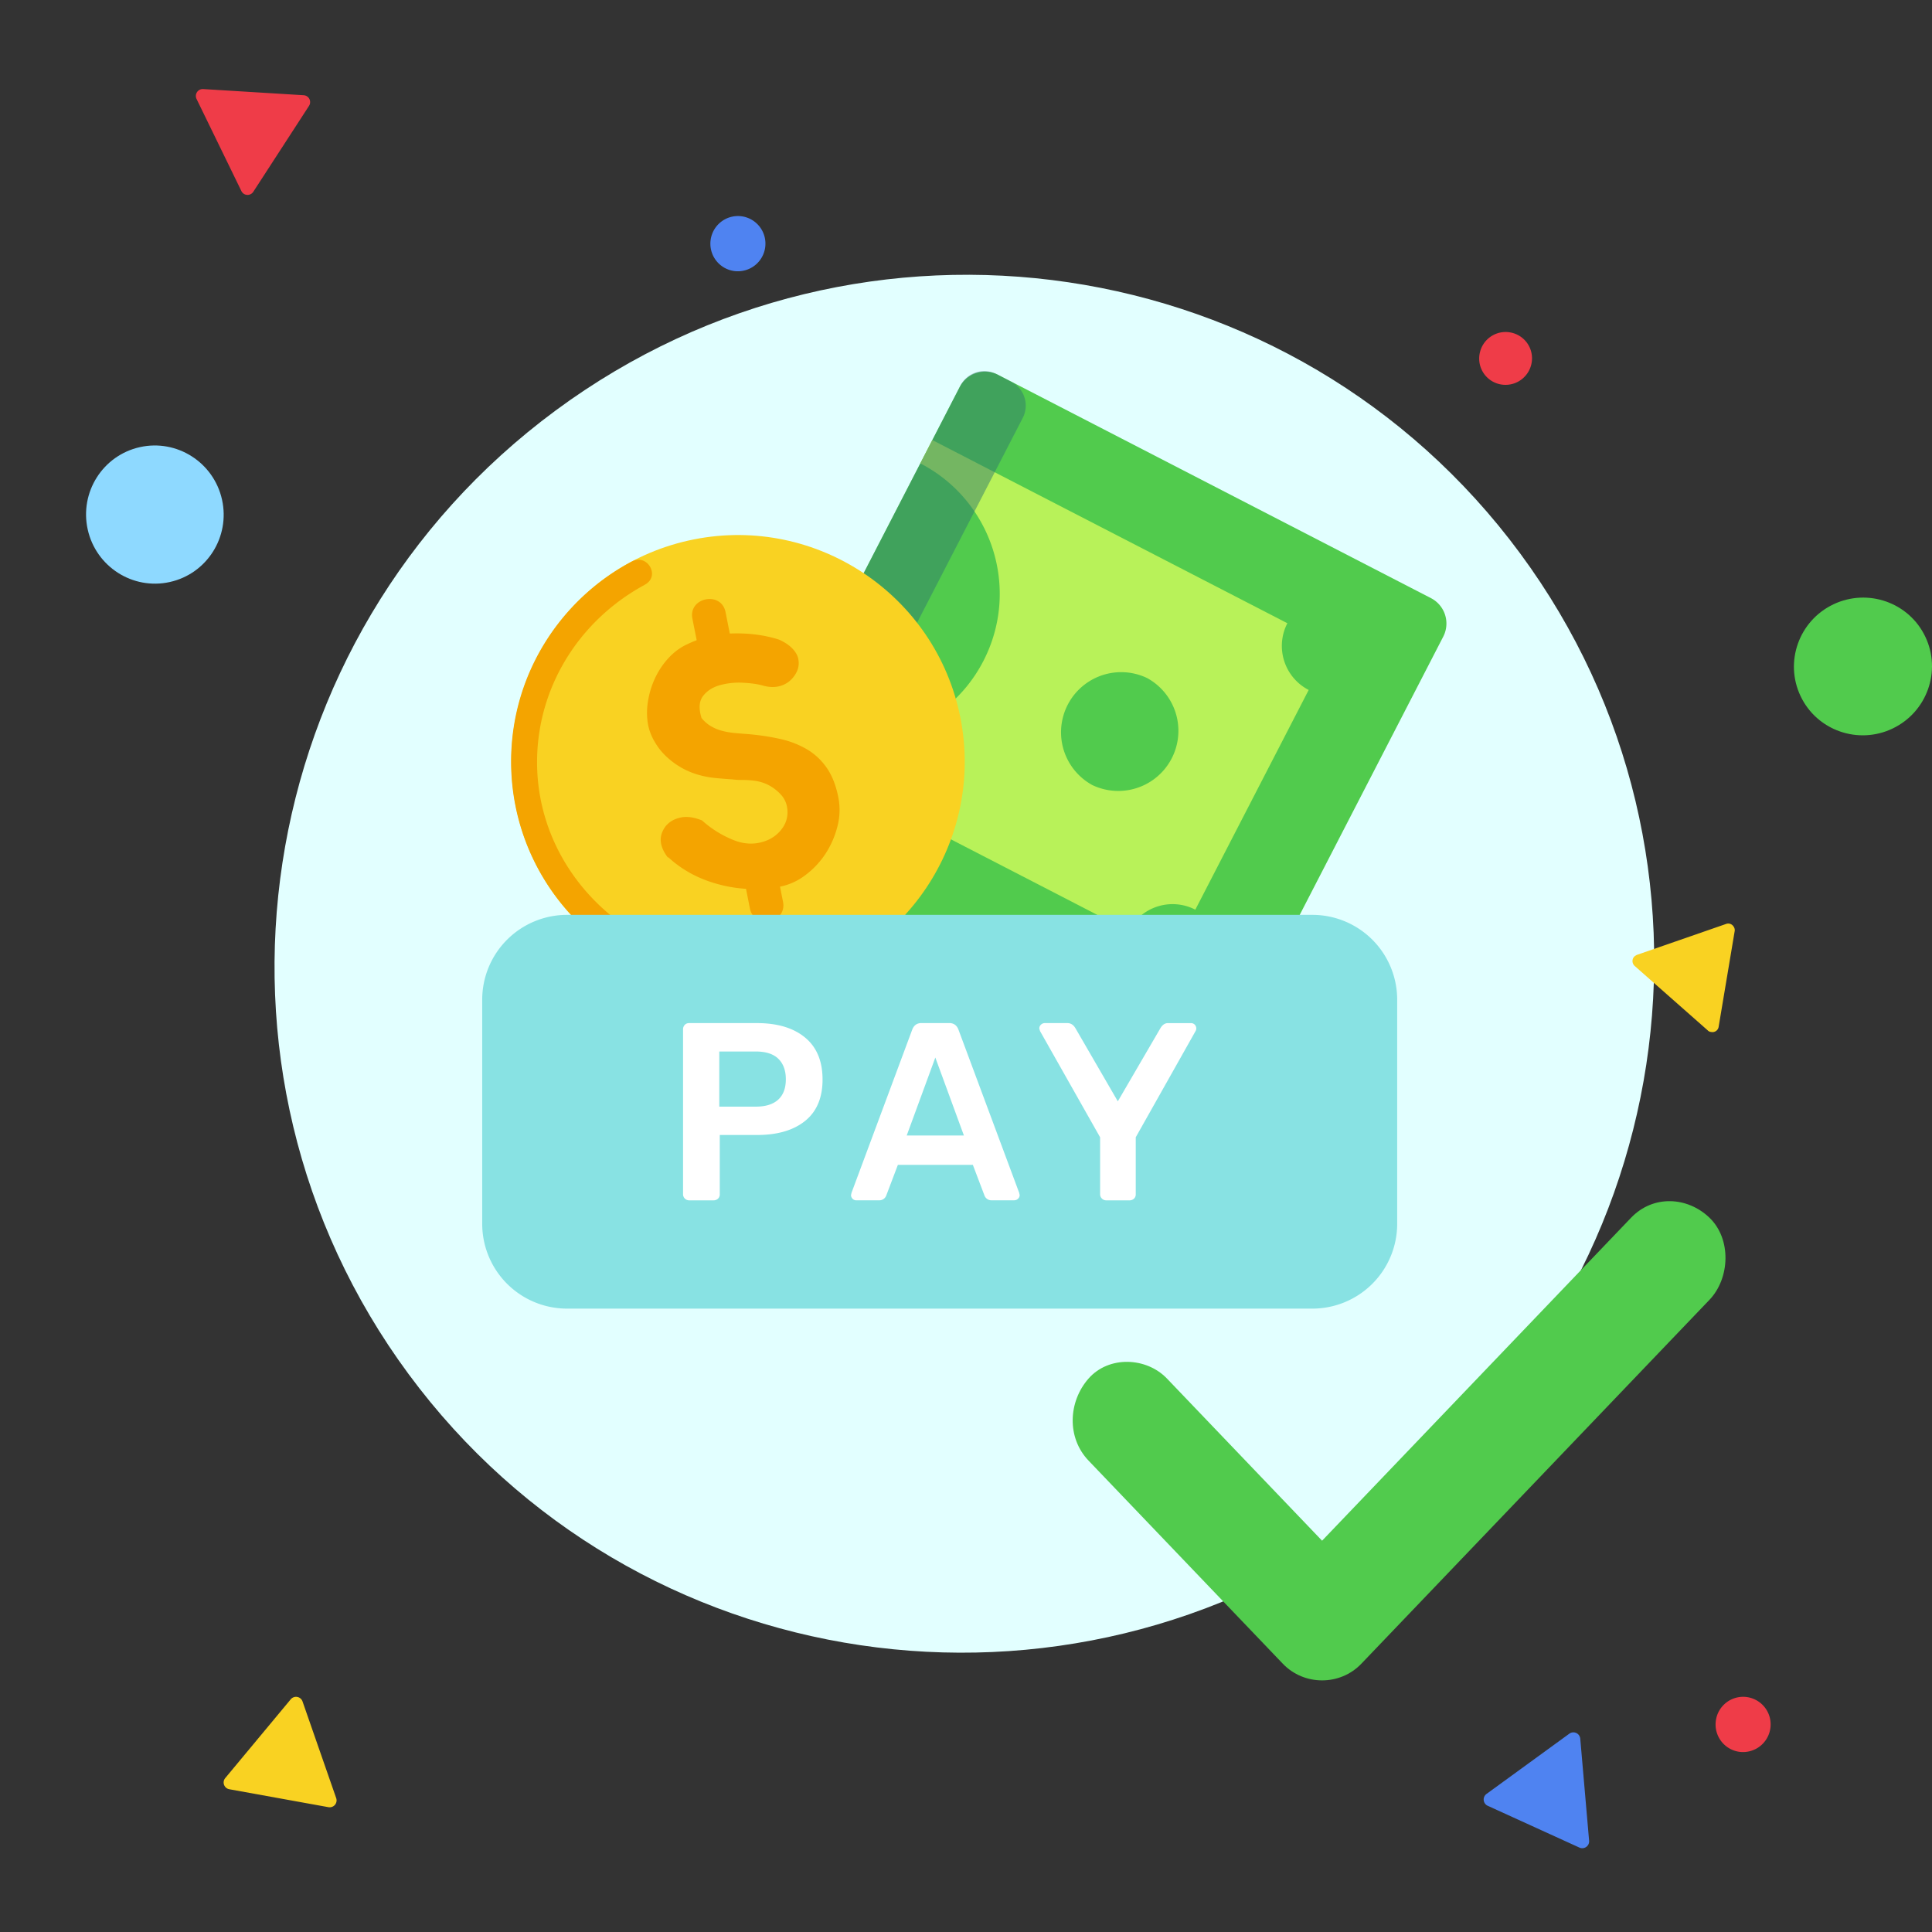             <svg xmlns="http://www.w3.org/2000/svg" fill="none" viewBox="0 0 128 128">
              <rect x="0" y="0" width="128" height="128" fill="#333333" stroke="none"/>
              <path fill="#EF3C48" fill-rule="evenodd" d="M98.059 23.307a1.74 1.74 0 0 0 1.237 2.132 1.756 1.756 0 0 0 2.145-1.25 1.74 1.74 0 0 0-1.237-2.133 1.747 1.747 0 0 0-2.145 1.25" clip-rule="evenodd"></path>
              <path fill="#E2FFFF" d="M90.966 100.508c20.333-15.017 24.695-43.604 9.743-63.85-14.953-20.245-43.558-24.484-63.892-9.466-20.333 15.017-24.695 43.604-9.743 63.85 14.953 20.245 43.558 24.484 63.892 9.466"></path>
              <path fill="#8ED9FF" fill-rule="evenodd" d="M5.811 35.079c.548 2.468 2.984 4.027 5.44 3.481 2.458-.545 4.006-2.987 3.459-5.455s-2.984-4.027-5.44-3.482c-2.458.546-4.006 2.988-3.459 5.456" clip-rule="evenodd"></path>
              <path fill="#51CB4D" fill-rule="evenodd" d="M125.388 48.268c2.281-1.089 3.252-3.812 2.169-6.084-1.082-2.273-3.812-3.23-6.093-2.144-2.281 1.089-3.252 3.812-2.169 6.085 1.082 2.272 3.812 3.232 6.093 2.143" clip-rule="evenodd"></path>
              <path fill="#EF3C48" fill-rule="evenodd" d="M113.678 114.01a1.827 1.827 0 0 0 1.568 2.054 1.83 1.83 0 0 0 2.047-1.577 1.826 1.826 0 0 0-1.568-2.053 1.824 1.824 0 0 0-2.047 1.576" clip-rule="evenodd"></path>
              <path fill="#528AFF" fill-rule="evenodd" d="M47.081 15.905a1.827 1.827 0 0 0 1.568 2.053 1.83 1.83 0 0 0 2.047-1.576 1.827 1.827 0 0 0-1.568-2.053 1.826 1.826 0 0 0-2.047 1.576M104.696 115.192l.586 6.759a.455.455 0 0 1-.644.455l-6.072-2.768a.457.457 0 0 1-.08-.786l5.486-3.991a.457.457 0 0 1 .724.331" clip-rule="evenodd" opacity="0.93"></path>
              <path fill="#F9D222" fill-rule="evenodd" d="m20.043 112.724 2.231 6.407a.457.457 0 0 1-.513.599l-6.568-1.188a.455.455 0 0 1-.269-.741l4.337-5.217a.457.457 0 0 1 .782.14" clip-rule="evenodd"></path>
              <path fill="#EF3C48" fill-rule="evenodd" d="m15.992 12.656-2.97-6.1a.457.457 0 0 1 .438-.655l6.66.408a.457.457 0 0 1 .354.704l-3.692 5.692a.456.456 0 0 1-.631.135.5.5 0 0 1-.16-.184" clip-rule="evenodd"></path>
              <path fill="#F9D222" fill-rule="evenodd" d="m113.14 68.264-4.83-4.26a.435.435 0 0 1-.053-.608c.042-.048.112-.089.181-.129l5.916-2.052c.229-.086.464.038.553.27a.4.4 0 0 1 .016.227l-1.059 6.32a.414.414 0 0 1-.5.338.34.34 0 0 1-.224-.106" clip-rule="evenodd"></path>
              <path fill="#51CB4D" d="m78.864 70.359-28.608-14.76a1.894 1.894 0 0 1-.814-2.55l14.136-27.401a1.894 1.894 0 0 1 2.55-.814l28.677 14.794a1.894 1.894 0 0 1 .814 2.55L81.52 69.51a1.97 1.97 0 0 1-2.655.849"></path>
              <path fill="#B8F259" d="m79.193 60.268 7.511-14.556a3.283 3.283 0 0 1-1.413-4.422L61.77 29.155l-.798 1.546c4.77 2.462 6.641 8.323 4.18 13.091-2.461 4.77-8.323 6.641-13.09 4.18l-.813 1.574 23.52 12.135a3.28 3.28 0 0 1 4.423-1.413m-6.84-8.265a3.984 3.984 0 0 1 3.65-7.079 3.984 3.984 0 0 1-3.65 7.08"></path>
              <path fill="#317B6C" d="m51.11 56.071-.964-.498a1.783 1.783 0 0 1-.767-2.401l14.249-27.617a1.783 1.783 0 0 1 2.401-.767l.965.499a1.783 1.783 0 0 1 .766 2.401L53.512 55.304a1.784 1.784 0 0 1-2.401.767" opacity="0.5"></path>
              <path fill="#F9D222" d="M51.613 63.625c-7.257 1.385-14.29-3.391-15.674-10.647-1.386-7.255 3.39-14.289 10.648-15.674 7.258-1.386 14.29 3.391 15.675 10.648 1.385 7.258-3.391 14.288-10.649 15.673"></path>
              <path stroke="#F4A400" stroke-miterlimit="10" stroke-width="2.577" d="M51.613 63.625c-7.257 1.385-14.29-3.391-15.674-10.647-1.386-7.255 3.39-14.289 10.648-15.674 7.258-1.386 14.29 3.391 15.675 10.648 1.385 7.258-3.391 14.288-10.649 15.673Z"></path>
              <path fill="#F4A400" d="M44.73 56.323q-.635-.856-.318-1.573.318-.717 1.162-.878.55-.106 1.282.193.856.78 1.918 1.218 1.059.439 2.064.043.47-.19.79-.54.323-.347.432-.738a1.76 1.76 0 0 0 .03-.814 1.47 1.47 0 0 0-.376-.737 2.8 2.8 0 0 0-.77-.595 2.6 2.6 0 0 0-.791-.253 5 5 0 0 0-.752-.058q-.353 0-.666-.04a34 34 0 0 1-1.029-.091 6 6 0 0 1-1.013-.193 4.8 4.8 0 0 1-.986-.402 4.8 4.8 0 0 1-.977-.707 4 4 0 0 1-.754-.951 3.4 3.4 0 0 1-.398-1.018 4.1 4.1 0 0 1-.006-1.448q.124-.763.447-1.45.324-.686.842-1.239.516-.553 1.168-.846a6.7 6.7 0 0 1 2.824-.64q1.528-.022 2.823.404.517.239.811.552.297.315.36.638.074.39-.078.739-.152.35-.456.61a1.57 1.57 0 0 1-.743.343q-.439.084-.975-.084-.428-.12-1.16-.165-.734-.045-1.406.133-.675.179-1.055.655-.38.478-.11 1.368.265.322.587.511.323.191.696.288t.784.138.788.069q1.063.1 1.98.31a5.6 5.6 0 0 1 1.639.647q.723.435 1.213 1.15t.7 1.819q.168.877-.064 1.78a5.5 5.5 0 0 1-.74 1.676 5.1 5.1 0 0 1-1.249 1.316 3.8 3.8 0 0 1-1.55.7 8.4 8.4 0 0 1-3.699-.135q-1.877-.483-3.191-1.714z"></path>
              <path fill="#F4A400" d="m49.189 56.467.58 3.034c.25 1.315 2.294.926 2.042-.39l-.65-3.403a19 19 0 0 1-1.972.759M46.966 44.561c.642-.212 1.318-.305 2-.352l-.566-2.96c-.25-1.314-2.294-.925-2.042.391l.56 2.94z"></path>
              <path fill="#F9D222" d="M51.818 65.2c-8.123 1.61-16.042-3.688-17.653-11.811s3.688-16.042 11.81-17.653c8.124-1.611 16.042 3.688 17.653 11.81C65.24 55.67 59.941 63.59 51.818 65.2"></path>
              <path fill="#F4A400" d="M44.238 56.802q-.69-.916-.355-1.69.335-.775 1.244-.955.593-.118 1.383.198a7 7 0 0 0 2.073 1.295q1.144.465 2.22.032a2.35 2.35 0 0 0 .847-.584q.342-.376.46-.799.115-.422.025-.876a1.6 1.6 0 0 0-.41-.79 3 3 0 0 0-.834-.634 2.9 2.9 0 0 0-.85-.266 6 6 0 0 0-.81-.058 5 5 0 0 1-.715-.039 39 39 0 0 1-1.106-.088 6.5 6.5 0 0 1-1.093-.202 5.3 5.3 0 0 1-1.063-.425 5.3 5.3 0 0 1-1.057-.752 4.2 4.2 0 0 1-.819-1.018 3.6 3.6 0 0 1-.433-1.093 4.5 4.5 0 0 1-.02-1.557q.126-.824.47-1.564t.896-1.34 1.252-.92a7.24 7.24 0 0 1 3.035-.71q1.644-.036 3.042.412.557.253.878.589.322.336.39.685.085.419-.076.796-.163.377-.486.66a1.7 1.7 0 0 1-.797.376q-.47.092-1.05-.082-.46-.126-1.25-.17a4.8 4.8 0 0 0-1.512.155q-.725.197-1.13.713-.406.517-.107 1.474.286.341.634.545.349.202.75.305.402.103.843.142.444.04.849.069 1.143.099 2.132.322a6.1 6.1 0 0 1 1.77.683q.781.462 1.315 1.228.532.766.768 1.953a4.3 4.3 0 0 1-.055 1.915 6 6 0 0 1-.784 1.809 5.6 5.6 0 0 1-1.334 1.426 4.05 4.05 0 0 1-1.663.765 9 9 0 0 1-3.98-.119q-2.022-.507-3.447-1.82z"></path>
              <path fill="#F4A400" d="m49.036 56.922.646 3.26c.28 1.413 2.476.98 2.195-.436l-.726-3.655a20 20 0 0 1-2.115.83M46.553 44.127c.69-.234 1.415-.337 2.148-.393l-.632-3.18c-.279-1.414-2.476-.98-2.195.435l.627 3.16zM33.862 50.457c0 5.962 3.498 11.12 8.55 13.533.986.47 1.806-.953.874-1.523q-.075-.046-.157-.088c-4.415-2.214-7.42-6.568-7.543-11.563-.124-5.06 2.666-9.631 7.073-12.041q.08-.045.153-.092c.914-.606.036-2-.935-1.489-4.762 2.513-8.015 7.513-8.015 13.263"></path>
              <path fill="#88E2E3" d="M86.947 86.699h-49.38a5.62 5.62 0 0 1-5.619-5.619V66.23a5.62 5.62 0 0 1 5.619-5.618h49.382a5.62 5.62 0 0 1 5.618 5.618v14.85a5.62 5.62 0 0 1-5.62 5.619"></path>
              <path fill="#fff" d="M45.372 79.407a.4.4 0 0 1-.118-.285V68.204a.43.43 0 0 1 .11-.302.39.39 0 0 1 .293-.119h4.496q2.029.001 3.185.956 1.159.957 1.158 2.784 0 1.811-1.158 2.743-1.156.93-3.185.93h-2.466v3.926a.38.38 0 0 1-.118.294.42.42 0 0 1-.3.11h-1.612a.4.4 0 0 1-.285-.119m4.697-6.089q.975.001 1.484-.46.51-.463.511-1.35 0-.872-.494-1.358t-1.501-.485h-2.414v3.655h2.414zM56.485 79.422a.34.34 0 0 1-.101-.251l.034-.153 4.025-10.816q.168-.42.604-.421h1.845q.435 0 .603.421l4.025 10.816.035.153q0 .15-.11.251a.36.36 0 0 1-.243.101H65.71a.49.49 0 0 1-.486-.318l-.77-2.03h-4.967l-.77 2.03a.485.485 0 0 1-.486.318h-1.493a.33.33 0 0 1-.253-.1m3.587-4.192h3.79l-1.894-5.166zM73.003 79.407a.4.4 0 0 1-.118-.286v-3.773L68.91 68.32a1 1 0 0 1-.052-.185c0-.098.037-.184.11-.25a.36.36 0 0 1 .242-.102h1.51q.32.001.52.32l2.818 4.863 2.833-4.863a.8.8 0 0 1 .193-.219.48.48 0 0 1 .31-.1h1.51q.15 0 .25.1a.35.35 0 0 1 .102.251.34.34 0 0 1-.052.185l-3.958 7.028v3.773a.38.38 0 0 1-.118.295.42.42 0 0 1-.301.11h-1.544a.4.4 0 0 1-.28-.119"></path>
              <path fill="#51CB4D" d="M113.259 80.679c-1.467-1.41-3.745-1.519-5.197 0q-3.896 4.07-7.79 8.142l-12.421 12.983q-.129.136-.26.271-4.338-4.536-8.677-9.07l-1.598-1.671c-1.362-1.424-3.855-1.53-5.198 0-1.346 1.533-1.452 3.915 0 5.434l11.276 11.789 1.598 1.671c1.405 1.467 3.791 1.471 5.198 0l7.79-8.142L110.4 89.102l2.858-2.987c1.362-1.427 1.463-4.034 0-5.436"></path>
            </svg>